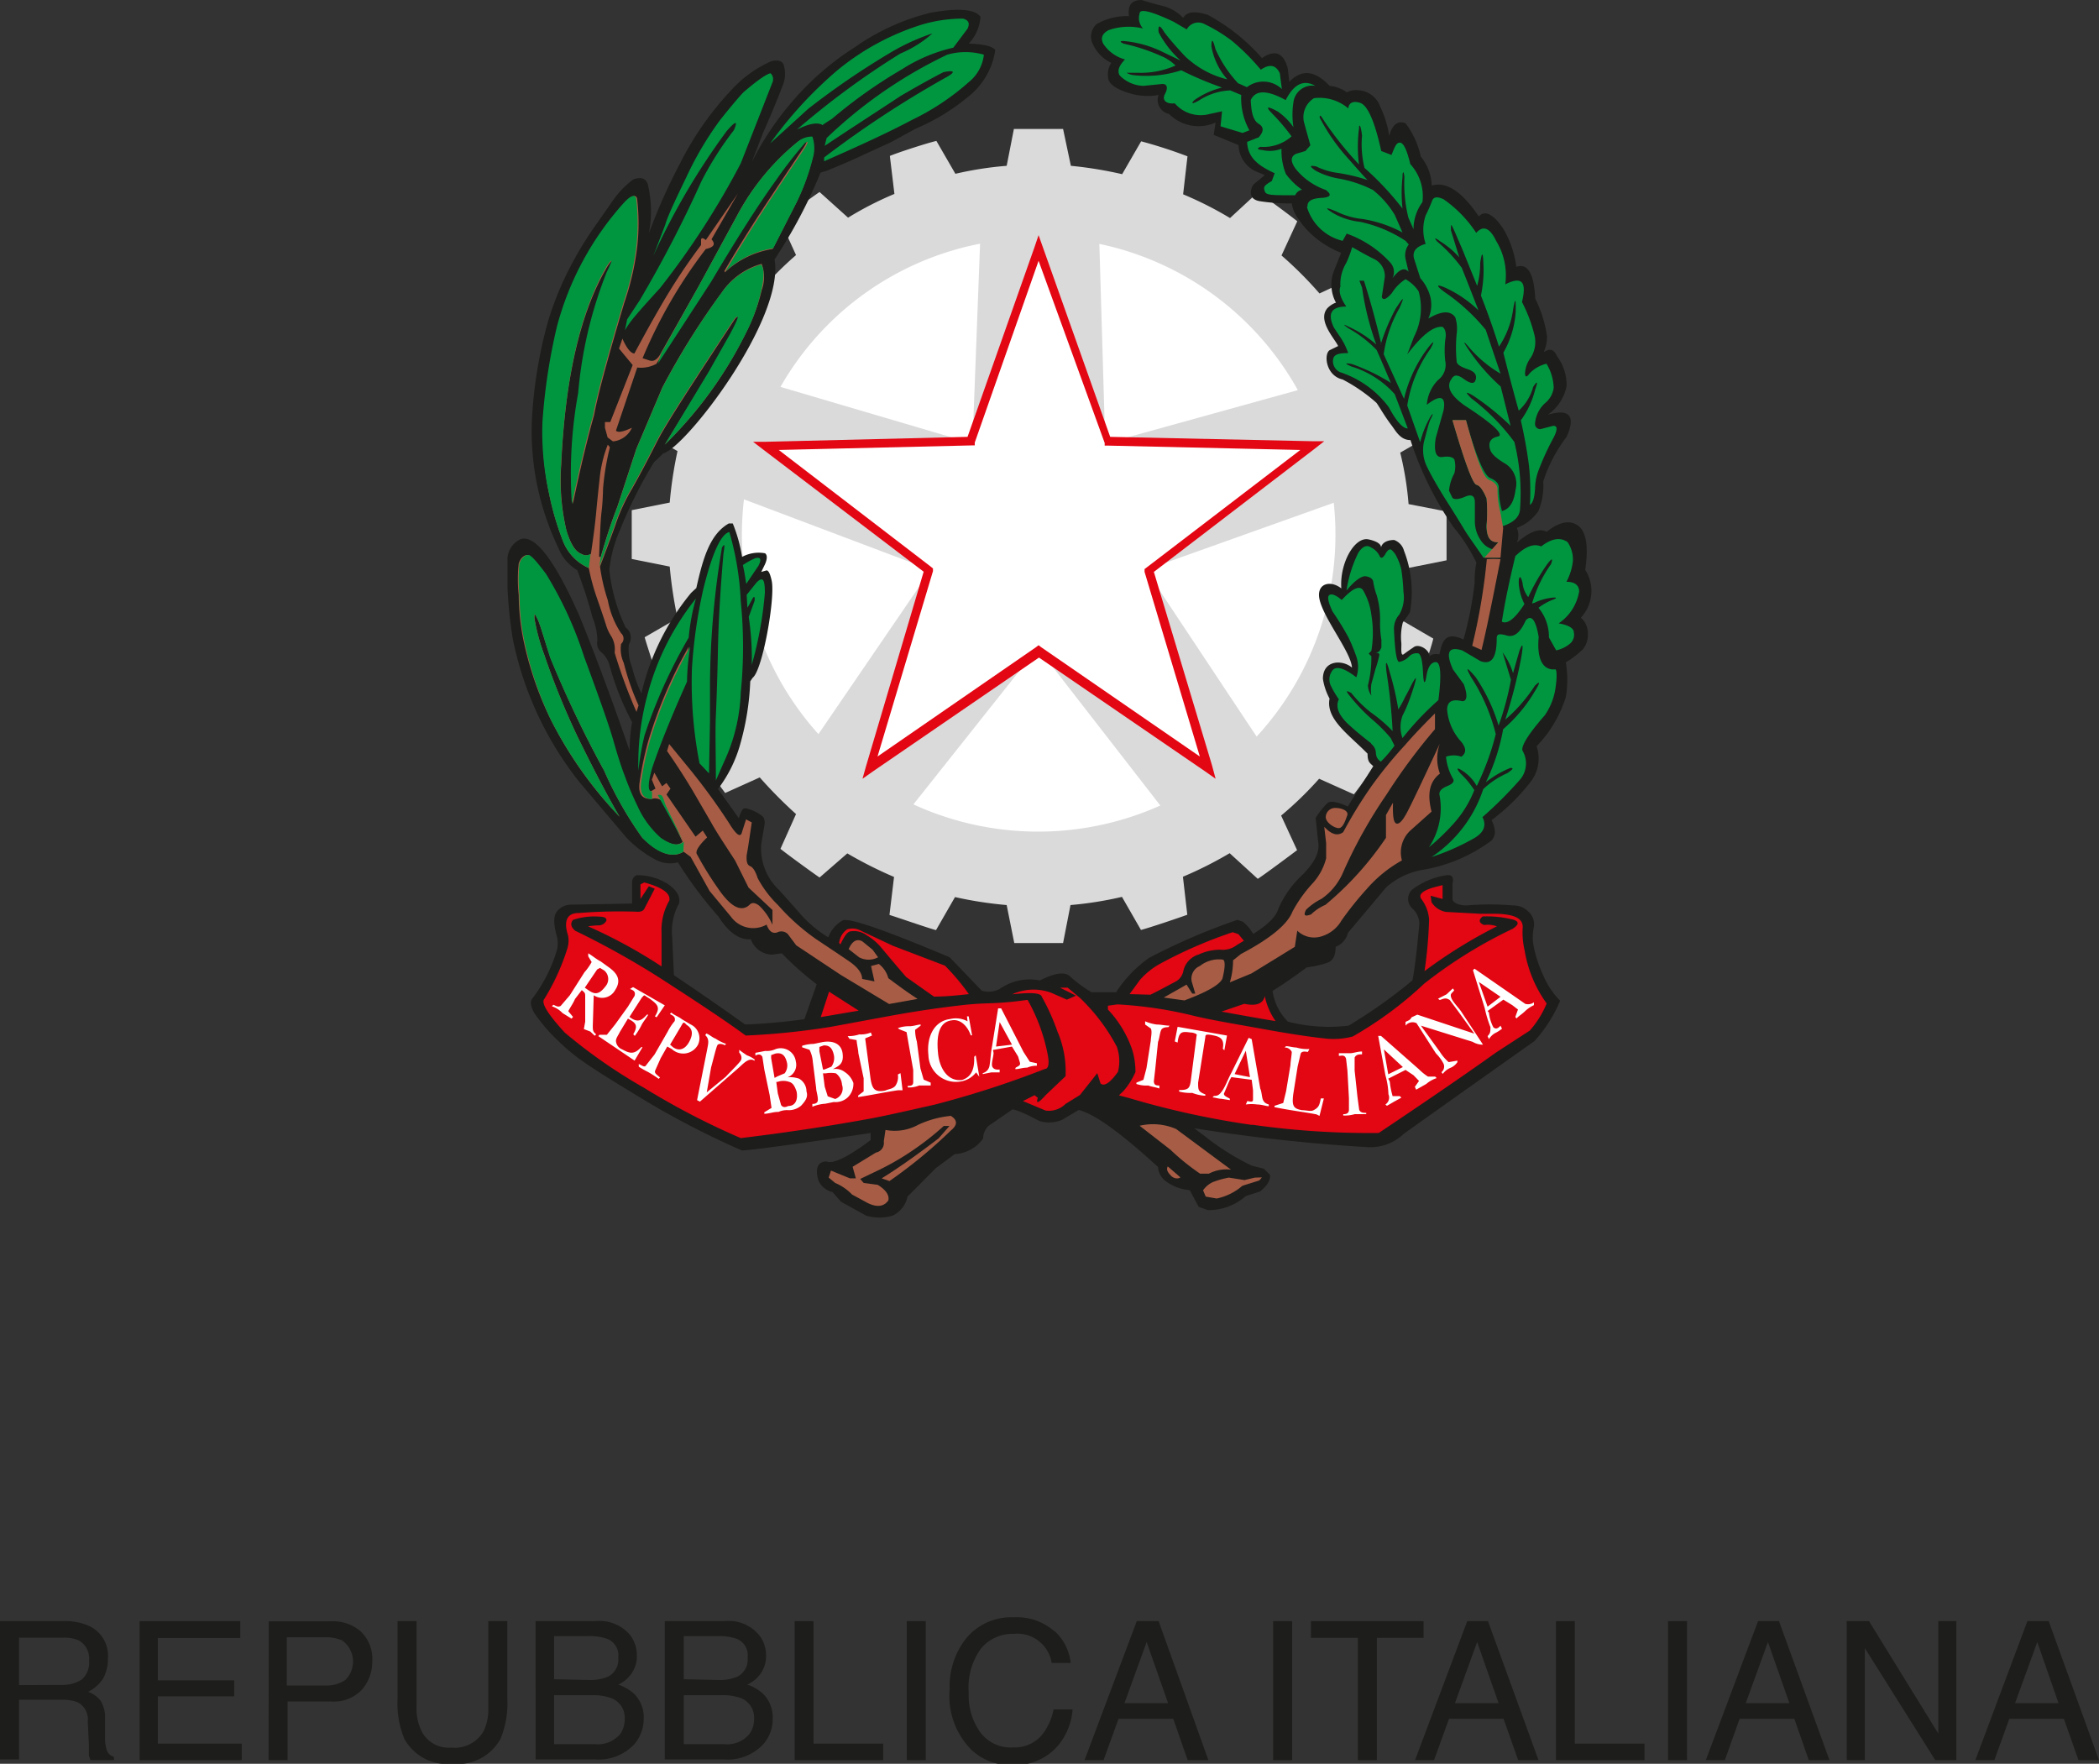 <svg id="Livello_1" data-name="Livello 1" xmlns="http://www.w3.org/2000/svg" xmlns:xlink="http://www.w3.org/1999/xlink" viewBox="0 0 110.51 92.86"><rect x="0" y="0" width="110.51" height="92.86" fill="#333333" stroke="none"/><defs><clipPath id="clip-path"><rect width="110.51" height="92.86" style="fill:none"/></clipPath></defs><g style="clip-path:url(#clip-path)"><path d="M53.4,6.79c.42,0,2.15,0,2.57,0l.41,1.94a21.12,21.12,0,0,1,2.7.44l1-1.73a24.81,24.81,0,0,1,2.44.79l-.23,2a19,19,0,0,1,2.47,1.25l1.46-1.35c.37.22,1.75,1.25,2.08,1.52l-.83,1.8a20.14,20.14,0,0,1,2,2l1.8-.84c.28.33,1.28,1.72,1.51,2.08l-1.35,1.46a19.86,19.86,0,0,1,1.25,2.48l2-.24c.16.39.68,2,.78,2.44l-1.74,1a17,17,0,0,1,.44,2.71l2,.39c0,.42,0,2.14,0,2.57l-2,.4a21.72,21.72,0,0,1-.42,2.72l1.72,1c-.08.39-.62,2-.78,2.42l-2-.21a20.74,20.74,0,0,1-1.25,2.44l1.35,1.48c-.23.34-1.23,1.74-1.5,2.07l-1.83-.82a18.79,18.79,0,0,1-2,1.94l.84,1.82c-.33.25-1.71,1.28-2.07,1.51l-1.48-1.35a20.23,20.23,0,0,1-2.46,1.24l.23,2c-.38.14-2,.69-2.44.8l-1-1.74a19.11,19.11,0,0,1-2.71.43l-.39,2H53.4l-.4-2a20.52,20.52,0,0,1-2.72-.42l-1,1.74c-.42-.11-2-.66-2.45-.8l.24-2a21.76,21.76,0,0,1-2.46-1.24L43.15,46.2c-.34-.23-1.73-1.24-2.06-1.51l.82-1.83A23.71,23.71,0,0,1,40,40.93l-1.82.82c-.25-.33-1.26-1.73-1.49-2.07L38,38.19a21.73,21.73,0,0,1-1.26-2.44l-2,.22c-.16-.39-.68-2-.8-2.42l1.73-1a23.21,23.21,0,0,1-.41-2.72l-2-.4c0-.43,0-2.15,0-2.57l2-.4a21.56,21.56,0,0,1,.41-2.71l-1.73-1c.12-.42.64-2.05.8-2.44l2,.21A19.45,19.45,0,0,1,38,18.09l-1.35-1.46c.22-.36,1.24-1.75,1.49-2.06l1.84.8a18.62,18.62,0,0,1,1.93-1.94l-.82-1.8c.33-.27,1.72-1.3,2.06-1.52l1.5,1.35a17.57,17.57,0,0,1,2.44-1.25l-.24-2c.42-.18,2-.69,2.45-.79l1,1.73A18.34,18.34,0,0,1,53,8.73l.38-1.94h0" style="fill:#dadada"/></g><polygon points="54.68 13.42 51.2 23.35 40.66 23.59 49.03 29.97 46.03 40.08 54.68 34.1 63.34 40.08 60.33 30 68.71 23.59 58.19 23.35 54.68 13.42" style="fill:#fff"/><g style="clip-path:url(#clip-path)"><path d="M57.88,12.84a15.64,15.64,0,0,1,10.45,7.7L58.19,23.35ZM70.22,26.47a15.69,15.69,0,0,1-4.06,12.31L60.33,30ZM61.09,42.41a15.75,15.75,0,0,1-13-.06l6.55-8.25Zm-18-3.76a15.68,15.68,0,0,1-3.92-12.36L49,30Zm-2-18.28a15.52,15.52,0,0,1,10.51-7.54L51.2,23.35Z" style="fill:#fff"/></g><path d="M50.94,23l3.53-10,.21-.62.22.62L58.45,23l10.63.23.64,0-.51.4-8.46,6.48,3.06,10.18L64,41l-.54-.38-8.76-6-8.75,6-.54.38.18-.64L48.63,30.1l-8.46-6.44-.52-.4.65,0Zm3.74-9.27L51.32,23.3l0,.15h-.16L41,23.69,49,29.83l.12.1,0,.14L46.2,39.83l8.35-5.76.13-.1.13.1,8.36,5.76-2.91-9.72,0-.15.12-.09,8.08-6.18-10.15-.23h-.15l0-.14Z" style="fill:#e30613"/><g style="clip-path:url(#clip-path)"><path d="M33.94,19.81,33.23,22l.27,0a17.49,17.49,0,0,1,1.09-2.38Zm3.78,24.74-.37.49.57.76.55.72a2.09,2.09,0,0,0,.82.72l-.18-.51-.51-.93ZM30.51,28.24l.14.27c.16-1,.35-2.43.57-4.24-.6,2.44-.85,3.77-.71,4m5.24,13.59,1.06,1.6.09-.21-1-1.6ZM32.31,24.47l-.23,1-.17,1.36.48-1.6.67-1.83-.54.1Zm.28-5.5a15.79,15.79,0,0,0-.65,2.78l.93-2.45Zm2.95,19.6.74,1a10.24,10.24,0,0,1-.19-2.31ZM71,42.47c-.06,0-.85-.42-1.11-.19a4.19,4.19,0,0,0-.62.78l.13,1.26c.1.52-.18,1.09-.83,1.74a5.42,5.42,0,0,0-1.27,1.79c-.11.4-.56.85-1.32,1.32a2.51,2.51,0,0,0-.54-.64l-.29-.1a32.88,32.88,0,0,0-4.65,2,6.6,6.6,0,0,0-1.74,1.81H57.47a6.63,6.63,0,0,1-1.16-.86c-.29-.23-.81-.14-1.56.24a2.73,2.73,0,0,0-2.12.45,1.25,1.25,0,0,1-.94.09L50,50.4c-3.44-1.45-5.33-2.1-5.64-1.94a1.69,1.69,0,0,0-.75.89,6.2,6.2,0,0,1-1.53-1.3l-1.05-1.18a3,3,0,0,1-.95-2.45l.17-1a.62.62,0,0,0-.06-.4,2,2,0,0,0-.92-.46c-.06,0-.2-.08-.37.52l-1.1-1.54A7,7,0,0,0,39,39.08a14,14,0,0,0,.5-3.21l.13-.19c.52-.4,1.19-4.19,1-5.1-.08-.36-.16-.54-.27-.55l-.28.08.2-.41c.12-.28.12-.48,0-.57a1.84,1.84,0,0,0-1.21.19,8.06,8.06,0,0,0-.49-1.76l-.21,0c-1,.57-1.36,1.84-1.71,3.4l-.27.25a12.88,12.88,0,0,0-2.62,5.3,6.93,6.93,0,0,1-.49-1.37,2.48,2.48,0,0,1-.17-1.22.65.65,0,0,0-.17-.88A9.36,9.36,0,0,1,32.08,30a7,7,0,0,1,.58-2.14,23.52,23.52,0,0,1,1.77-3.52l.49-.47c1.17-.29,6.4-7.07,5.86-10.21A26.32,26.32,0,0,0,43.2,9.09L43.5,9l.34-.14c1.14-.46,2.09-.94,3-1.34l1.38-.75a10.94,10.94,0,0,0,2.72-1.65,3.83,3.83,0,0,0,1.46-2.49c-.16-.2-.63-.31-1.4-.33A2.25,2.25,0,0,0,51.62.88C51.32.48,50.44.41,49,.67a11.81,11.81,0,0,0-4,1.82,14.7,14.7,0,0,0-3.18,2.73,15.43,15.43,0,0,0-2.25,3.34L40.17,7c.33-.74.7-1.61,1.08-2.61a1.59,1.59,0,0,0,0-1c-.09-.2-.33-.25-.66-.16a6.21,6.21,0,0,0-2,1.42,16.34,16.34,0,0,0-2.78,3.94,30.65,30.65,0,0,0-1.65,3.7,6.07,6.07,0,0,0-.06-2.61q-.16-.44-.75-.24a4.73,4.73,0,0,0-1.09,1.13L31.26,12a18.7,18.7,0,0,0-1.21,2A16.51,16.51,0,0,0,28.83,17a24.06,24.06,0,0,0-.8,4.68,14.1,14.1,0,0,0,.28,4,14.31,14.31,0,0,0,1.08,3.15,2.41,2.41,0,0,0,1,1.19,24,24,0,0,1,.81,2.5,3.29,3.29,0,0,1,.25,1.22.6.6,0,0,0,.21.6,1.4,1.4,0,0,1,.43.68,14.39,14.39,0,0,0,1.19,3,8.56,8.56,0,0,0-.13,1.51c-1.09-3.16-2-5.53-2.66-7.14-1.3-2.93-2.34-4.27-3.09-4a1.19,1.19,0,0,0-.68,1c0,.2,0,.73,0,1.56A23.53,23.53,0,0,0,27,33.65a17.83,17.83,0,0,0,3.51,7.53L33,44.12a6.07,6.07,0,0,0,1.44,1.1,1.63,1.63,0,0,0,1.25.18,21.86,21.86,0,0,0,2.14,2.86c.53.83,1.1,1.24,1.7,1.19a1.21,1.21,0,0,0,1.12.81l.51-.07A16.25,16.25,0,0,0,43,51.82l-.65,1.84a31.31,31.31,0,0,1-3.12.28c-.89-.64-2.12-1.5-3.75-2.6l-.09-2a3,3,0,0,1,.36-1.77c.08-.38-.13-.73-.64-1.06a3,3,0,0,0-1.6-.43.39.39,0,0,0-.23.37v1.12l-3.22.06a.93.93,0,0,0-.73.35c-.2.22-.2.68,0,1.36a1.52,1.52,0,0,1,0,.65A7.94,7.94,0,0,1,28,52.61c-.09.15-.05.39.12.71a8.84,8.84,0,0,0,1.28,1.49,10,10,0,0,0,1.33,1.1c.6.42,1.67,1.09,3.18,2a44.6,44.6,0,0,0,5.15,2.66c.33,0,2.59-.29,6.78-.92l0,.37c-1.2.91-2,1.28-2.32,1.13-.47,0-.62.38-.43,1a1.08,1.08,0,0,0,.74.61l.45.51L45.6,64A2.45,2.45,0,0,0,47,64,1.43,1.43,0,0,0,47.78,63l.14-.14,1.35-1.36,1-.74a1.94,1.94,0,0,0,1.49-.82.9.9,0,0,1,.31-.68l1.19-.82c0-.1.54.08,1.46.58a1.77,1.77,0,0,0,1.19-.06l.88-.52c.81.19,2.19,1.18,4.18,3a1,1,0,0,0,.37.72,2.46,2.46,0,0,0,1.3.5l.47.88.48.17a2.94,2.94,0,0,0,2-.74l.75-.24c.38-.31.56-.59.52-.88l-.32-.32-.64-.16a13.15,13.15,0,0,1-2.48-1.56l-.55-.41a92,92,0,0,0,9.21,1,2.54,2.54,0,0,0,1.82-.7q1.14-.82,6.89-4.89a7.57,7.57,0,0,0,1.35-2.12,4.28,4.28,0,0,1-.9-1.36,6.7,6.7,0,0,1-.49-1.49,2.47,2.47,0,0,1,0-1,.9.9,0,0,0-.31-.87,1.1,1.1,0,0,0-.78-.3,14.43,14.43,0,0,0-2.45,0c-.43,0-.67-.14-.74-.3l0-.82c.07-.35,0-.51-.31-.47a3.91,3.91,0,0,0-1.8.75.67.67,0,0,0,0,1,1.15,1.15,0,0,1,.37.79c-.14,1.5-.26,2.5-.37,3A27.24,27.24,0,0,1,71,54a8.74,8.74,0,0,1-3.19-.21A2.83,2.83,0,0,1,67,52.17c.56-.35,1.16-.76,1.8-1.24a5.28,5.28,0,0,0,1.08-.24c.3-.11.44-.38.44-.84a1.07,1.07,0,0,0,.65-.74l2-2.38A3.85,3.85,0,0,1,75,45.78a8.39,8.39,0,0,0,3.53-1.53c.23-.26.23-.6,0-1.07a10.62,10.62,0,0,0,2.11-2.09,2,2,0,0,0,.26-1.8,6.57,6.57,0,0,0,1.54-2.59,5.67,5.67,0,0,0,0-1.83,4.82,4.82,0,0,0,.91-.7,1.21,1.21,0,0,0,.25-.8,1.09,1.09,0,0,0-.37-.85A2.06,2.06,0,0,0,83.46,30c.18-1.22.06-2-.37-2.32s-1-.21-1.66.32c-.39-.21-.91,0-1.57.57a1,1,0,0,0,0-.78A2.31,2.31,0,0,0,81,26.89a3.49,3.49,0,0,0,.25-1.54A7.67,7.67,0,0,1,82.48,23c.5-1.12.14-1.5-1-1.16a2.39,2.39,0,0,0,1-1.52,2.55,2.55,0,0,0-.5-1.56c-.17-.38-.39-.44-.71-.21a2,2,0,0,0,.18-.82,6.35,6.35,0,0,0-.62-2q-.1-2-1-1.68a5.24,5.24,0,0,0-.68-2c-.54-.81-1-1-1.29-.65-.88-1.31-1.71-1.86-2.48-1.63a2.54,2.54,0,0,0-.58-1.53A4.42,4.42,0,0,0,74,6.49c-.41-.16-.7.07-.86.67a5.43,5.43,0,0,0-.48-1.56,1.29,1.29,0,0,0-1.18-.85,1,1,0,0,0-.57.11A1.87,1.87,0,0,0,70,4.52c-.78-.83-1.48-.88-2.12-.21L67.8,3.6c-.23-.84-.69-1-1.36-.54A10.12,10.12,0,0,0,63.58.78c-.66-.21-1.09-.17-1.29.16A2.23,2.23,0,0,0,61.2.31c-.39-.1-.75-.2-1.09-.31-.52,0-.75.26-.67.85a3.21,3.21,0,0,0-1.69.41.87.87,0,0,0-.24,1,2,2,0,0,0,1,1.05,1.06,1.06,0,0,0-.17.75c0,.34.39.62,1.1.84A3.26,3.26,0,0,0,61,5a.75.75,0,0,0,.55,1A2.19,2.19,0,0,0,64,6.45l-.1.65,1.31.54A1.57,1.57,0,0,0,66.07,9l.52.22L66,9.71c-.1.12-.39.75.31.88a10.55,10.55,0,0,0,1.7.12,1.79,1.79,0,0,0,.22.62,4.59,4.59,0,0,0,.74.93,5,5,0,0,0,1.64,1.05s-.19.48-.35.88a2,2,0,0,0,.08,1.75c-.08,0-.4.18-.51.36-.43.65.49,1.59.62,1.92l-.45.22c-.31.21-.2,1.34.69,1.54a8.7,8.7,0,0,1,1.77,1.22c.1.11.39.65.8,1.19.22.29.46.78,1,.78a17.68,17.68,0,0,0,2.27,4.59,9,9,0,0,1,1.2,1.86,4.89,4.89,0,0,0-.09,1.05,18.45,18.45,0,0,1-.59,3c-1-.47-1.12.16-1.27.78,0,0-.44-.08-.51.13,0-.38-.58-.72-.85-.5,0,0-.33.22-.51.36s-.12-.32-.13-.58a3,3,0,0,1,.07-1.06c0-.05.24-.32.38-.56A6,6,0,0,0,73.92,29a.83.83,0,0,0-.52-.57c-.08,0-.59,0-.69.39,0-.23-.37-.36-.65-.42-.74-.17-1.54,1.26-1.44,2.58-.54-.43-1.25-.29-1.17.45.12,1,1.69,2.89,1.73,3.72-.47-.42-1.53-.43-1.53.59A3.18,3.18,0,0,0,70,36.78c-.21,1.08,1,1.88,2,2.9,0,.47.14.49.3.66-.18.29-1.33,2.09-1.34,2.13" style="fill:#1d1d1b"/><path d="M70.33,42.54c.29,0,.69.14.6.39s-.22.66-.44.67-.69-.29-.69-.58a.49.49,0,0,1,.53-.48" style="fill:#a75d45"/><path d="M65.89,51.25l2.28-1.4L68.3,49a1.28,1.28,0,0,0,1.33.28,1.81,1.81,0,0,0,1-.82,17.67,17.67,0,0,1,1.34-1.67,6.89,6.89,0,0,1,1.84-1.49,1.57,1.57,0,0,1,.44-1.57l1.12-1c-.24-.93-.11-1.58.44-2a2.29,2.29,0,0,1,0-1.59c-.93,2-1.5,3.2-1.74,3.65s-.43.63-.57.56-.18-.43-.16-1.09l-.37.65,0,1.2a16.75,16.75,0,0,1-3.19,3.53,2.46,2.46,0,0,0-.75.5c-.34.13-.42.06-.27-.24a3.28,3.28,0,0,1,.82-.58A3.23,3.23,0,0,0,70.68,46,25.29,25.29,0,0,1,73,41.83a31,31,0,0,1,2.55-3.44l0-.83c-.44.44-1,1-1.57,1.66a22.62,22.62,0,0,0-1.73,2.11,23.73,23.73,0,0,0-1.53,2.48c-.29.22-.62.13-1-.28l.1.85,0,.81a3.12,3.12,0,0,1-.77,1.38,7.11,7.11,0,0,0-1,1.42c-.26.67-1.16,1.42-2.72,2.24l-.41.33a4.05,4.05,0,0,1-.17,1.16Z" style="fill:#a75d45"/><path d="M62.36,52.67c1.21-.45,1.86-.83,2-1.15.16-.64.15-1,0-1a1.62,1.62,0,0,0-1.19.34.72.72,0,0,0-.4.91l.16.54h-.16l-.3-.47-1.2.68Z" style="fill:#a75d45"/><path d="M43.63,62l.34.28a2.68,2.68,0,0,1,.89.61l.81.44c.5.25.87.2,1.1-.13.06-.27-.12-.55-.56-.82l-.74-.1-.18-.21,1-.48a13.85,13.85,0,0,0,1.93-1.14,14.52,14.52,0,0,0,1.47-1.17l.3,0-.57.65c-1.3,1-2.29,1.67-3,2.11l.41.14a25.43,25.43,0,0,0,3.23-2.66c.36-.29.36-.55,0-.77a5.19,5.19,0,0,0-1.74.48,2.57,2.57,0,0,1-1.7.26l-.09.61a.51.51,0,0,1-.41.58l-1.23.75.17.61h-.31l-1-.41Z" style="fill:#a75d45"/><path d="M45.23,50.4a1.06,1.06,0,0,0,1,0L45.94,50l-.54-.44c-.3-.16-.54,0-.72.41Z" style="fill:#a75d45"/><path d="M78,34.22c.29-1.17.66-3.06,1-4.78a5.61,5.61,0,0,0-.72,0A32.31,32.31,0,0,1,77.51,34Z" style="fill:#a75d45"/><path d="M63.48,63l.58.1a3,3,0,0,0,1.35-.67l.89-.28.14-.16L66.07,62l-.55.13L64.7,62a4.54,4.54,0,0,0-.83.23,1.26,1.26,0,0,0-.53.44Z" style="fill:#a75d45"/><path d="M61.62,60.53a12.38,12.38,0,0,0,1.56,1.26h.47a2,2,0,0,1,1.16-.21l-2.89-2.14A3.07,3.07,0,0,0,60,59.27Z" style="fill:#a75d45"/><path d="M61.48,61.41c-.09.17,0,.31.16.48s.38.19.51.1Z" style="fill:#a75d45"/><path d="M34.12,39.05a16.93,16.93,0,0,0-.44,2.1c-.1.64.11.94.64.91a.58.58,0,0,1,.72.39l.9,1.87c-.25.24-.63.17-1.18-.2a4.92,4.92,0,0,1-1.23-1.67,16.81,16.81,0,0,1-.68-1.61c-.2-.52-.39-1.12-.59-1.83s-.71-2.17-1.55-4.44a19.88,19.88,0,0,0-2-4.35c-.48-.64-.79-1-.93-1s-.36.1-.47.45a7.61,7.61,0,0,0,0,1.65,12.34,12.34,0,0,0,.21,2.19A17.69,17.69,0,0,0,29,37.89,21.09,21.09,0,0,0,32.62,43c-.73-1.26-1.45-2.66-2.21-4.21a40.2,40.2,0,0,1-1.76-4.33,10.08,10.08,0,0,1-.51-1.91c0-.28,0-.27.14,0s.34,1,.7,2.09a57.41,57.41,0,0,0,2.83,5.94,19.55,19.55,0,0,0,2,3.52c.88.85,1.6,1.1,2.18.74l.37.27,1,1.8,1.13,1.36a1.44,1.44,0,0,0,1.87.41c.13.36.32.49.56.41a.48.48,0,0,1,.56.09l.44.59,2.35,1.56,2.54,1.53,1.5-.27c-.44-.28-.94-.64-1.54-1.09a1.41,1.41,0,0,0-.5-.75l-.41.11.18.81-.65-.13c0-.29-.21-.6-.66-.91s-1.05-.71-1.77-1.19a11.24,11.24,0,0,1-2-1.79,5.69,5.69,0,0,1-1.07-1.42c-.12-.37-.25-.57-.4-.63s-.2-.24-.18-.57l.07-.39.2-1.34-.3-.16-.21.65c-.07.34-.3.18-.69-.46a33.19,33.19,0,0,0-2.06-2.83l-1.09-1.33-.11.37c.55.79,1,1.5,1.38,2.14l.94,1.62c.25.46.68,1.11,1.26,2l.71,1.43,1.26,1.18,0,.78a3.1,3.1,0,0,0-.69-1c-.2-.16-.38-.19-.5-.07-.44.43-1,.15-1.68-.85a17.55,17.55,0,0,1-1.11-1.8c-.09-.14.08-.44.54-.88L37,43.73l-.38.32-1.53-2.22.21-.31-.21-.3-.23.18-.41-.72-.13.37.19.47-.26.15c-.23,0-.23-.39,0-1.22q.59-1.74,1.84-4.56a12.65,12.65,0,0,1,.17-1.84,24.06,24.06,0,0,0-2.14,5" style="fill:#a75d45"/><path d="M31.54,29.3c.05-1.17.08-1.95.13-2.35s.07-.81.08-1.22a13.37,13.37,0,0,1,.36-2.18L32,23.41a6.61,6.61,0,0,0-.43,1.8c-.08.7-.14,1.32-.19,1.85s-.14,1.24-.27,2.1a.46.46,0,0,1-.5,0c-.31-.11-.57-.52-.79-1.24a11.67,11.67,0,0,1-.27-3.48Q29.86,17.57,32,14c.31-.45.32-.35,0,.31a22.35,22.35,0,0,0-1.51,6.38,23.54,23.54,0,0,0-.33,5.85c.4-1.92.78-3.48,1.12-4.69.18-1,.72-3,1.6-5.94a14.27,14.27,0,0,0,.66-2.84,11,11,0,0,0,0-2.63c-.08-.23-.32-.13-.7.3a15.6,15.6,0,0,0-3.46,6.46,29.78,29.78,0,0,0-.77,5A14.8,14.8,0,0,0,28.91,26a15.28,15.28,0,0,0,.75,2.54A2.57,2.57,0,0,0,31,29.91a11.35,11.35,0,0,0,.44,1.61c.21.6.36,1.05.46,1.36a2.21,2.21,0,0,0,.29.63,1.35,1.35,0,0,1,.17.85,26.84,26.84,0,0,0,1.15,3.12l.11-.34a13.2,13.2,0,0,1-.78-2.24,1.74,1.74,0,0,1-.14-1,.37.37,0,0,0,0-.56A4.67,4.67,0,0,1,32,31.6a9.69,9.69,0,0,1-.41-1.77c.41-1.09.71-1.88.85-2.3a9.71,9.71,0,0,1,.84-1.8c.43-.76.87-1.6,1.32-2.49s1.83-3,4.12-6.48c.28-.24.19,0-.23.8l-1.13,2L35,23.41a21.49,21.49,0,0,0,4.29-5.92,9.88,9.88,0,0,0,.81-2.2,2,2,0,0,0,0-1.4A3.75,3.75,0,0,0,38,15.4a39.21,39.21,0,0,0-3.13,5l-1.37,3.23-1,3.05c-.33.84-.61,1.72-.88,2.66" style="fill:#a75d45"/><path d="M38.16,14.34a4.74,4.74,0,0,1,2.52-1.23l1.25-2.45a12,12,0,0,0,.88-2.48,1.88,1.88,0,0,0-.07-.95,1.23,1.23,0,0,0-.74.24,12.67,12.67,0,0,0-3.19,3.87l-2,3.68-2.07,3.67c-.18.28-.36.36-.57.28l-.34-.11a25.51,25.51,0,0,1,3.33-5.75c.42-.09.53-.25.3-.51l1.39-2.41-1.69,2.45c-.16-.14-.25-.12-.25,0l0,.26a31.61,31.61,0,0,0-2.12,3.21c-.61,1.05-1.06,1.89-1.39,2.5-.19,0-.42-.3-.63-.78l-.18.52.72.87-1.18,3-.28,0,0,.3.14.51.28.21a1.22,1.22,0,0,0,1-.72q-.7.33-.84.15l1.12-3.32a1.71,1.71,0,0,0,1-.19l2.85-4.38c1.41-2.38,2.54-4.13,3.37-5.28a23.11,23.11,0,0,1,1.55-2c.2-.15.2-.07,0,.26-1.22,1.82-2.13,3.18-2.7,4.08s-1.07,1.72-1.48,2.42" style="fill:#a75d45"/><path d="M76.13,39.83A2.85,2.85,0,0,0,76.5,41c.08.13,0,.26-.29.38s-.43.25-.43.43a3.72,3.72,0,0,1-.55,2.8,11.86,11.86,0,0,0,1.32-1.27,5.78,5.78,0,0,0,1.07-1.74,4.6,4.6,0,0,0-.72-.87q-.33-.39,0-.21a2.33,2.33,0,0,1,.85.86,13.61,13.61,0,0,0,1-2.73,9.85,9.85,0,0,0-1.3-3c-.31-.56-.23-.55.24,0A9.27,9.27,0,0,1,78.9,38.2a15.22,15.22,0,0,0,.65-2.41l-.44-1.44a3.56,3.56,0,0,1,.55,1.09L80,34.25c.18-.45.21-.32.09.38a27.05,27.05,0,0,1-.84,3.26,8.31,8.31,0,0,0,1.56-1.79c.29-.28.29-.18,0,.29a7.93,7.93,0,0,1-1.67,2,10.74,10.74,0,0,1-.91,2.79,5.29,5.29,0,0,1,1.29-.75c.19,0,.14.07-.17.28a4.34,4.34,0,0,0-1.26.84,6.86,6.86,0,0,1-2.72,3.57,11.94,11.94,0,0,0,2.17-.95c.57-.3.74-.69.51-1.15a21.39,21.39,0,0,0,2-2,1.32,1.32,0,0,0,.13-1.46c-.15-.2.23-.85,1.15-1.9a3.36,3.36,0,0,0,.57-1.47c.08-.56.06-.88,0-.95-.65.07-1-.5-.89-1.7-.15-.9-.38-1.2-.68-.88-.29.65-.61.91-1,.8s-.53-.09-.53.15c0,1-.26,1.41-.85,1.2L77,34.25c-.74-.24-.91.09-.5,1l.57.78c.2.57.18.87-.07.89-.53-.13-.81,0-.81.45a2.84,2.84,0,0,0,.67,1.6c.34.37.37.66.08.87a1.21,1.21,0,0,0-.81,0M36,44.31c-.27.25-.65.18-1.2-.19a4.92,4.92,0,0,1-1.23-1.67,16.81,16.81,0,0,1-.68-1.61c-.2-.52-.39-1.12-.59-1.83s-.71-2.17-1.55-4.44a19.88,19.88,0,0,0-2-4.35c-.48-.64-.79-1-.93-1s-.35.11-.47.45a7.56,7.56,0,0,0,0,1.65,12.34,12.34,0,0,0,.21,2.19A18.21,18.21,0,0,0,29,37.89,21.64,21.64,0,0,0,32.62,43c-.73-1.26-1.45-2.66-2.21-4.21a40.2,40.2,0,0,1-1.76-4.33,11.13,11.13,0,0,1-.52-1.91c0-.27,0-.27.15,0s.34,1,.69,2.09a60.24,60.24,0,0,0,2.84,5.94,19.55,19.55,0,0,0,2,3.52c.81.86,1.62,1.09,2.17.74Zm-1.67-2.64c-.23,0-.23-.39,0-1.22.39-1.16,1-2.69,1.84-4.56a12.53,12.53,0,0,1,.17-1.84,24.06,24.06,0,0,0-2.14,5,17.31,17.31,0,0,0-.44,2.1c-.09.61.11.91.57.92l0-.38Zm.3.19c.31-.09.28.24.44.59l.91,1.87Zm0-22.7,2.82-4.34c1.41-2.38,2.54-4.13,3.37-5.28a23.11,23.11,0,0,1,1.55-2c.2-.15.2-.07,0,.26-1.22,1.82-2.13,3.18-2.7,4.09s-1.07,1.71-1.48,2.41a4.74,4.74,0,0,1,2.52-1.23l1.25-2.45a12,12,0,0,0,.88-2.48,1.88,1.88,0,0,0-.07-.95,1.19,1.19,0,0,0-.73.24,12.57,12.57,0,0,0-3.2,3.87l-2,3.67L34.8,18.63Zm-3.53,10a.46.46,0,0,1-.5,0c-.31-.11-.57-.52-.78-1.24a11.26,11.26,0,0,1-.28-3.48q.33-6.9,2.41-10.44c.32-.46.33-.35,0,.31a22.35,22.35,0,0,0-1.51,6.38,23.54,23.54,0,0,0-.33,5.85c.4-1.92.78-3.48,1.12-4.69.18-1,.72-3,1.6-5.94a14.27,14.27,0,0,0,.66-2.84,11,11,0,0,0,0-2.63c-.08-.23-.32-.13-.7.3a15.74,15.74,0,0,0-3.47,6.46,30.81,30.81,0,0,0-.76,5A14.8,14.8,0,0,0,28.91,26a15.28,15.28,0,0,0,.75,2.54A2.55,2.55,0,0,0,31,29.9l.09-.74Zm.45.67c.42-1.09.71-1.88.85-2.3a9.71,9.71,0,0,1,.84-1.8c.43-.76.87-1.6,1.32-2.49s1.83-3,4.12-6.48c.28-.24.19,0-.23.8l-1.13,2L35,23.41a21.8,21.8,0,0,0,4.27-5.87l0,0a9.14,9.14,0,0,0,.8-2.21c.17-.7.17-1.18,0-1.4A3.81,3.81,0,0,0,38,15.4a40.18,40.18,0,0,0-3.12,5l-1.37,3.23-1,3.05c-.33.84-.61,1.72-.88,2.66Zm1.35-12.44a4.88,4.88,0,0,1,.44-.63c.19-.24.64-.75,1.4-1.58A42.17,42.17,0,0,0,39,8.6l1.68-4.29a.43.43,0,0,0-.11-.45c-.13,0-.61.29-1.43,1-.22.23-.63.71-1.22,1.45a17.41,17.41,0,0,0-1.8,3.05c-.62,1.28-1,2.11-1.09,2.46l-.63,1.64A36.72,36.72,0,0,1,38.26,6.9c.48-.55.6-.56.38-.05a17.33,17.33,0,0,0-1.71,2.69,64,64,0,0,1-3.25,6.27l-.66,1ZM43.42,7.68c1.3-.87,2.62-1.72,4-2.63.82-.48,1.57-.9,2.25-1.25.61-.13.65,0,.13.28a54,54,0,0,0-6.41,4.21v.2c1.89-.83,3.45-1.55,4.63-2.18a12.93,12.93,0,0,0,3-2,2.15,2.15,0,0,0,.78-1.43,3.46,3.46,0,0,0-1.93,0,24.14,24.14,0,0,0-6.35,4.39Zm-.09-1.12.48-.31A25.7,25.7,0,0,1,47.5,3.64a8.5,8.5,0,0,1,2.69-1.13l.75-1c.13-.28.06-.45-.24-.53a7.59,7.59,0,0,0-2.18.32A13.16,13.16,0,0,0,44.1,3.69a21.55,21.55,0,0,0-3.55,3.86l2-1.82A41.31,41.31,0,0,1,47,2.7a11.29,11.29,0,0,1,2.09-.94A6,6,0,0,1,47.4,2.82a42.76,42.76,0,0,0-5.44,4c.67-.33,1.12-.4,1.37-.22m-6,34.12L37.38,38l0-1.92a44.54,44.54,0,0,1,.63-7.25c.15-.25.16-.14.08.31-.16,1.85-.26,3.52-.29,5s-.07,2.63-.11,3.52,0,2,0,3.43l.44-1A9.35,9.35,0,0,0,39,36.46a24.09,24.09,0,0,0,0-4.81,15.42,15.42,0,0,0-.6-3.64c-.44.1-.9,1.1-1.37,3a26.12,26.12,0,0,0-.6,4.18,22.09,22.09,0,0,0,.4,5Zm34.88-1.54a.63.63,0,0,1,.23.47.54.54,0,0,0,.26.45,7.37,7.37,0,0,0,.72-.84l-.2-.4a7.91,7.91,0,0,0-1-1A9.61,9.61,0,0,1,71,36.56c-.15-.19-.11-.22.15-.07a6.25,6.25,0,0,0,1,1,8,8,0,0,1,1.17,1A29.63,29.63,0,0,0,73,35.4c-.08-.66,0-.66.17,0a15.32,15.32,0,0,1,.45,1.95,5.06,5.06,0,0,0,.35-.64q.17-.3.36-.69c.25-.46.28-.42.11.13-.07.22-.15.47-.26.76a6.86,6.86,0,0,1-.34.77,1.73,1.73,0,0,0,0,1.18,15.19,15.19,0,0,1,1.89-2c.17-1.31.12-2-.13-2s-.42.24-.5.73-.15.43-.18-.19-.11-.93-.24-1a.55.55,0,0,0-.52.19,1,1,0,0,1-.49.26c-.14,0-.23-.56-.28-1.75a1.12,1.12,0,0,1,.28-.74,1.83,1.83,0,0,0,.22-1.2A10.55,10.55,0,0,0,73.78,30a2.66,2.66,0,0,0-.23-.65,1.14,1.14,0,0,0-.29-.4c-.09-.07-.2,0-.33.23s-.25.23-.3.08a1,1,0,0,0-.45-.44c-.23-.15-.44-.05-.66.27a6.79,6.79,0,0,0-.63,2c.45-.54.8-.77,1-.75s.39.12.41.29a3.59,3.59,0,0,0,.18.7,4.62,4.62,0,0,1,.18,1.37,5.32,5.32,0,0,0,.07,1l0,.39c-.06.12-.08.23-.3.28.19,0,.19.07.19.12a5.5,5.5,0,0,1-.2.72c-.11.42-.19.68-.22.81a2,2,0,0,0,0,.6,1,1,0,0,1-.18-.54,5.68,5.68,0,0,0,.18-1.53l-.14-.14.14-.14a5.76,5.76,0,0,0,0-1.9,3.39,3.39,0,0,0-.44-1.3c-.18-.26-.55-.1-1.12.52-.29-.25-.51-.34-.64-.27s-.09.36.16.88A14.41,14.41,0,0,1,71,33.57a9.45,9.45,0,0,1,.41,1,1.69,1.69,0,0,1,0,1.09c-.65-.5-1.07-.61-1.26-.36a.77.77,0,0,0-.08.81,5.32,5.32,0,0,0,.42.71c-.2.4,0,.86.55,1.36s1,.83,1.13.94M33.61,40.58a14.13,14.13,0,0,1,.33-1.88,26.9,26.9,0,0,1,2.32-5.13,11,11,0,0,1,.38-2.06,13.64,13.64,0,0,0-2.58,5.18,13.84,13.84,0,0,0-.45,3.89m31-36.41a3.54,3.54,0,0,1-.83-1.73c0-.43.08-.38.21.14a6.57,6.57,0,0,0,1.19,1.8l.47.21a1.41,1.41,0,0,1,1.84.1l-.11-.83c-.2-.44-.53-.51-1-.19a12,12,0,0,0-1.52-1.52,8.38,8.38,0,0,0-1.46-.89.69.69,0,0,0-.92.29l-.68-.4C60.62.59,60,.44,60,.71a.81.81,0,0,0,.18.79,3.19,3.19,0,0,0-1.82.09c-.33.18-.43.42-.27.72a2,2,0,0,0,1.14.82c-.32.33-.42.61-.28.84a1.81,1.81,0,0,0,1.25.55l1-.1c.25,0,.31.2.13.54s.12.53.52.48A1.8,1.8,0,0,0,63.69,6l.65-.14-.08.79L65.42,7l.36-.14A3.45,3.45,0,0,1,65.35,5l-.58-.24a3.23,3.23,0,0,0-1.63.52c-.37.21-.45.19-.27,0a4.23,4.23,0,0,1,1.47-.67,18.07,18.07,0,0,1-2.15-.91,5.9,5.9,0,0,1-2.48.26.91.91,0,0,1-.4-.13c-.06,0,.13,0,.58,0a4.48,4.48,0,0,0,2-.38,2.38,2.38,0,0,0-.8-.52,10,10,0,0,0-1.93-.63c-.22-.1-.2-.14,0-.14a5.76,5.76,0,0,1,2,.55l1,.48A5.35,5.35,0,0,1,61,1.7q-.06-.61.3,0c.26.34.62.76,1.08,1.25a4.89,4.89,0,0,0,2.2,1.22m2.53,4.95c-.73-.34-1.42-.74-1.45-1.65l.61-.24c.27-.31.28-.54,0-.71s-.39-.56-.42-1.25c.25-.54.86-.54,1.84,0,.43-.84.94-1.1,1.56-.75a1,1,0,0,0-1.15.85,4.2,4.2,0,0,0,0,1.33,3.27,3.27,0,0,0-.83-.83C66.7,5.56,66.6,5.6,67,6a10.87,10.87,0,0,1,1,1.18,2.22,2.22,0,0,1-1.64.55c-.2.08-.17.15.11.17a1.68,1.68,0,0,0,1-.07,3.28,3.28,0,0,0,.23,1.33,3.73,3.73,0,0,0,.85.83.49.49,0,0,0-.36.29c-1.26,0-1.53,0-1.6-.21s-.08-.28.37-.54Zm1.7,1.78a2.59,2.59,0,0,0,1.88,1.78l.21-.38a5.63,5.63,0,0,1,2.31,1.54.73.73,0,0,1,.1.81c.36-.48.64-.59.85-.34L74,13.63a.94.94,0,0,1,.17-.76L74,12.68a7,7,0,0,0-2.39-1,3.65,3.65,0,0,1-1.44-.47c-.45-.29-.39-.32.2-.07a4,4,0,0,0,1.36.39,6.57,6.57,0,0,1,2.11.71l-.41-.93A4.94,4.94,0,0,0,72.28,10a6.45,6.45,0,0,0-1.75-.59A4.08,4.08,0,0,1,69.29,9c-.36-.24-.36-.31,0-.24a3.69,3.69,0,0,0,1.18.35A9,9,0,0,1,72,9.48c-.3-.31-.68-.75-1.16-1.29a10.17,10.17,0,0,1-1.36-2c0-.18.06-.11.25.2a18.12,18.12,0,0,0,1.82,2.27,7.35,7.35,0,0,1,0-1.89c0-.3.1-.17.16.37a5.14,5.14,0,0,0,.13,1.7,15.64,15.64,0,0,1,2,2.14,7.85,7.85,0,0,1,0-1.66c0-.33.07-.33.1,0a7.52,7.52,0,0,0,.21,2.14l.27.61a2.42,2.42,0,0,1,.47-1.43,2.5,2.5,0,0,0-.64-2c-.18-.76-.36-1.13-.55-1.13s-.26.21-.44.65l-.54-.21c-.34-1.56-.72-2.4-1.1-2.53s-.62,0-.63.29a2.33,2.33,0,0,0-1.81-.54,1.17,1.17,0,0,0-.52,1.29l.33,1.19-.26.3-.5.15q-.44.22,0,.81A3.53,3.53,0,0,0,69.8,10q.51.38-.24.42t-.72.45M80.78,31.74a2.76,2.76,0,0,1,.85-.26c.33-.05.38,0,.14.09A3,3,0,0,0,81,32a2.39,2.39,0,0,1,.55,1.56l.38.68a1.65,1.65,0,0,0,.77-.39.62.62,0,0,0,.16-.56c0-.22-.31-.39-.8-.47a2.52,2.52,0,0,0,1.08-1.68c0-.33-.24-.51-.67-.51a2.94,2.94,0,0,0,.34-1.09,1.62,1.62,0,0,0-.28-1c-.38-.27-.85-.19-1.39.23-.39-.17-.83,0-1.36.51-.29,1.21-.54,2.35-.71,3.45.29.15.69-.15,1.19-.93a2.78,2.78,0,0,1-.3-1.11c0-.41.11-.4.2,0a1.43,1.43,0,0,0,.3.75,11.17,11.17,0,0,1,1-1.74c.24-.32.32-.33.2,0a6.88,6.88,0,0,0-1,2.07Zm-41.49-1,.64-.95c.18-.34.12-.48-.17-.4a3.94,3.94,0,0,0-.65.36c.07.29.12.61.18,1M39.35,32l.21-.37c.13-.27.19-.27.17,0l-.31.85A14.86,14.86,0,0,1,39.58,35a19.74,19.74,0,0,0,.69-3.79c0-.7-.1-.88-.44-.54l-.52.65ZM72.68,18.18a10.49,10.49,0,0,1,.79-1.91c.44-.68.5-.7.21-.05a6.81,6.81,0,0,0-.83,2.43L73.92,21a7.14,7.14,0,0,1,1.31-2.75c.28-.34.3-.3.09.1a7,7,0,0,0-1.23,3l.68,1.93a5.24,5.24,0,0,1,.57-1.39c.11-.15.13-.11,0,.14s-.2.61-.33,1.08a2,2,0,0,0,.09,1.4q.32.68,1,1.77c.46.72.79,1.26,1,1.61s.58.84,1,1.47l.85,0,.14-1.65c.61-.2.93-.5.94-.94a11.27,11.27,0,0,0-.3-3.5,11.34,11.34,0,0,0-2.28-2.31c-.31-.32-.3-.36.08-.15a13.83,13.83,0,0,1,2,1.61l-.52-2.07a10.23,10.23,0,0,1-1.73-2c-.25-.37-.24-.41,0-.14A6.41,6.41,0,0,0,79,19.67l-.78-2.31a10.34,10.34,0,0,0-2.19-2c-.42-.32-.42-.41,0-.24a6.27,6.27,0,0,1,1.81,1.22c-.3-.77-.59-1.52-.88-2.24a8.1,8.1,0,0,0-1.3-1.39c-.17-.2-.12-.22.17,0a4.63,4.63,0,0,1,1,.84l-.44-1.42c0-.37,0-.37.17,0L77,13.15l.77,1.9a4.33,4.33,0,0,0,.16-1.21c.09-.6.15-.59.17.05a6.58,6.58,0,0,1-.13,1.67c.33.84.65,1.73.95,2.69a4.67,4.67,0,0,0,.75-2c.11-.6.14-.55.13.17a5,5,0,0,1-.65,2.15c.3,1.19.57,2.2.81,3.05a2.61,2.61,0,0,0,.76-1.25c.23-.35.26-.29.1.16a4.62,4.62,0,0,1-.75,1.6c.2.89.34,1.68.43,2.4a12.9,12.9,0,0,1,.05,2.05c.15-.09.25-.39.27-.91a2.88,2.88,0,0,1,.22-1,13.65,13.65,0,0,1,.69-1.51c.3-.53.29-.79,0-.73l-.61.16a.27.27,0,0,1-.3-.31,1.62,1.62,0,0,1,.53-1.06,1.24,1.24,0,0,0,.45-.81,2.58,2.58,0,0,0-.38-1.26,1.81,1.81,0,0,0-.89.51c-.15.21-.23.21-.24,0a1.52,1.52,0,0,1,.31-.84,1.55,1.55,0,0,0,.19-1.17,7.83,7.83,0,0,0-.66-1.75c.26-1.07,0-1.37-.88-.93a3.47,3.47,0,0,0-.47-2.27c-.34-.71-.69-.85-1.06-.44A6.43,6.43,0,0,0,76,10.49c-.32-.15-.53-.13-.6.08a8.1,8.1,0,0,1-.34.77,2.31,2.31,0,0,0,0,1.5c-.5.14-.7.39-.62.75l.34,1.06a2.38,2.38,0,0,1,.53,1,1.76,1.76,0,0,1-.11,1.12c.7-.41,1.17-.43,1.42-.06a2,2,0,0,1,.07.88,7.78,7.78,0,0,0,0,1.43c0,.15.19.29.59.42s.52.36.37.65c-.1.13-.3.07-.6-.15s-.5-.22-.62,0c-.31.4-.07.87.67,1.4,1.45.94,2.05,1.5,1.81,1.63-.43.08-.58.32-.45.71.07.23.34.47.82.75a1.25,1.25,0,0,1,.51,1.36c-.08.63-.3,1-.71,1.12a4.47,4.47,0,0,1-.17-1.24c0-.2-.13-.37-.45-.5S77.7,24,77.18,22.12l-.71,0c.65,2.22,1.07,3.35,1.26,3.4s.35.28.53.71a6.46,6.46,0,0,1,0,1.43c0,.61.18.9.62.88l-.29.38a1.09,1.09,0,0,1-.62-.46,1.76,1.76,0,0,1-.32-1c0-.31,0-.65,0-1s-.16-.46-.51-.31-.57.16-.67.06l-.18-.37a2.29,2.29,0,0,1,.28-.92,1.42,1.42,0,0,0,0-.73c-.09-.13-.29-.18-.63-.13s-.46-.29-.35-1L76,21.61c.14-.75-.16-.86-.88-.3A2.07,2.07,0,0,1,75.72,20a1,1,0,0,0,.37-1,5.05,5.05,0,0,1,0-1.1c.07-.35,0-.59-.14-.69-.47-.06-1.1.44-1.86,1.45l.36-.94a3.3,3.3,0,0,0,.24-2.38A2,2,0,0,0,74,14.7a2.3,2.3,0,0,0-.72.73c-.29.34-.47.39-.53.21l.16-1.07a1,1,0,0,0-.56-.93c-.35-.17-.74-.39-1.16-.63a5.59,5.59,0,0,1-.31.83,2.18,2.18,0,0,0-.31,1.25c-.1.25,0,.6.31,1.05-.8,0-1,.38-.65,1.11l.28.42a3.56,3.56,0,0,1,.47.92c-.47,0-.74.06-.79.31a.63.63,0,0,0,.38.7,5.22,5.22,0,0,1,2.55,1.84c.4.75.74,1.12,1,1.12l-.69-1.81a5,5,0,0,0-2.27-1.45c-.37-.16-.37-.2,0-.14a10.26,10.26,0,0,1,2.07,1c-.23-.52-.47-1.11-.75-1.73A6.23,6.23,0,0,0,71,17.29c-.3-.21-.3-.25,0-.09a5.8,5.8,0,0,1,1.46.94,14.82,14.82,0,0,1-.75-3l-.14-.36.24,0c.29.91.6,2,.91,3.31" style="fill:#009640"/><path d="M49.17,52.47c.66,0,1.27-.07,1.84-.13a11.84,11.84,0,0,0-1.26-1.5L47,49.79,45.32,49a.9.9,0,0,0-.72-.07,1,1,0,0,0-.42.72l.07.07c.19-.41.35-.64.5-.68a1.13,1.13,0,0,1,.88.2,2.93,2.93,0,0,1,.79.68c.27.32.7.84,1.29,1.52Zm5.88,6a1.25,1.25,0,0,0,1.05-.35l.76-.47.91-1.15.17.54c.18.17.49,0,.92-.61a2.3,2.3,0,0,0-.06-1.32,10,10,0,0,0-1.94-2.57L56.21,52l-.4,0,.84.42-.48.21-.82-.36a2.68,2.68,0,0,0-2.06.08c1-.11,1.51-.08,1.56.13a11.26,11.26,0,0,1,.82,1.82,5.32,5.32,0,0,1,.43,2.36l-1.05,1c-.39.44-.52.47-.41.14l-.17-.14-.61.31Zm10.84.74a43.86,43.86,0,0,0,6.7.44q3.9-2.61,6.18-4.24l1.77-1.15a5,5,0,0,0,.89-1.43,6.58,6.58,0,0,1-1.16-2.79,4.14,4.14,0,0,1-.1-1.24c0-.44-.43-.67-1.4-.69l-.81,0-1.84-.1a1.11,1.11,0,0,1-.75-.51l-.05-.34.63.17v-.73l-.47.12c-.6.18-.81.38-.65.61a2,2,0,0,1,.41,1.09A23.39,23.39,0,0,1,75,51.13a25.66,25.66,0,0,1,3.81-2.36,1.41,1.41,0,0,0-.67-.07c-.28-.11-.31-.26-.08-.45a5.74,5.74,0,0,1,1.58.16c.36.1.34.27,0,.49a24.44,24.44,0,0,0-4.66,2.89,19.78,19.78,0,0,1-3.76,2.78,3.91,3.91,0,0,1-1.5.1c-.66-.07-1.72-.22-3.2-.49s-2.82-.48-3.92-.76a21.6,21.6,0,0,0-3.77-.54l-.5.07v.2a5.82,5.82,0,0,1,1.28,2.12,4,4,0,0,1,.17,1.17,3.88,3.88,0,0,1-.63,1l-.24.23.53.14a44.84,44.84,0,0,0,6.5,1.42m-5.37-6.86c.41-.2.87-.45,1.36-.71a.8.8,0,0,0,.37-.53,1.17,1.17,0,0,1,.82-.88A2.69,2.69,0,0,1,64.26,50a1.19,1.19,0,0,0,.85-.24l.38-.23-.29-.35-.3-.1a23.79,23.79,0,0,0-3.84,1.67,3.91,3.91,0,0,0-1.05.85l-.54.74Zm3.74.89c1.32.24,2.27.41,2.85.5a3.45,3.45,0,0,1-.57-1.32c-.09.41-.45.54-1.08.41Zm-21.1.29,2-.34-1.56-1Zm9-.73a16.22,16.22,0,0,0-1.81.13c-1.29.15-2.53.35-3.73.57l-2.92.54a38.68,38.68,0,0,1-4.49.46c-1.09-.8-2.62-1.81-4.59-3.08A44.49,44.49,0,0,0,30.28,49c-.23-.2-.26-.39-.11-.57a3.5,3.5,0,0,1,1.37-.17c.31,0,.44.1.37.24a.46.46,0,0,1-.41.22,3.83,3.83,0,0,0-.54.05,27.09,27.09,0,0,1,3.87,2.11l0-1.77a3.11,3.11,0,0,1,.41-1.7c.07-.38-.37-.69-1.32-.95l-.2.1,0,.77.44-.67.31.13-.52,1c-.06.17-.21.23-.44.21a27.2,27.2,0,0,0-3.05.07c-.61,0-.8.42-.55,1.19a1.42,1.42,0,0,1-.06.74,11.66,11.66,0,0,1-1.19,2.59c-.19.21.18.8,1.08,1.78a27.91,27.91,0,0,0,4.18,2.91A39.83,39.83,0,0,0,39,59.92c2.33-.28,4.67-.63,7-1.06,1-.2,2-.43,3.2-.7a50.47,50.47,0,0,0,5.81-1.88c.19,0,.24-.28.16-.71a9.53,9.53,0,0,0-1.07-2.93,17.06,17.06,0,0,1-2,.18" style="fill:#e30613"/><path d="M73.17,56.94a4.32,4.32,0,0,0,.15.77h.38l.08.08L73.4,58l-.38.22-.08-.07a.44.44,0,0,0,.16-.54,4.1,4.1,0,0,0-.16-1l-.38-2.07h.15l2,1.76a2.76,2.76,0,0,0,.47.38h.38l.08.08a1.61,1.61,0,0,0-.55.31l-.53.3-.07-.15.22-.31-.29-.3L74,56.33l-.91.46Zm1.41-3.07A.47.47,0,0,0,74,54L74,53.8c.16-.08.23-.08.32-.24l.3-.14,3,1-.83-1.15-.46-.62c-.22-.14-.31-.07-.53,0l-.09-.07.45-.23.33-.31.07.09c-.07.15-.23.15-.16.38s.39.53.54.76L78.08,55,78,55a1.08,1.08,0,0,1-.47-.15L74.81,54l1,1.38a2.45,2.45,0,0,0,.46.54l.46-.08v.08a.8.8,0,0,1-.39.31,1,1,0,0,0-.38.31l-.07-.09A.38.38,0,0,0,76,56a2.22,2.22,0,0,0-.4-.54Zm3.81-.56a2.26,2.26,0,0,0,.23.77c.16.16.31,0,.38-.08l.08.16a1.94,1.94,0,0,1-.38.24.91.91,0,0,0-.31.31l-.07-.16c.15-.15.15-.24.15-.47a6.32,6.32,0,0,1-.3-1l-.62-2,.08-.08,2.21,1.53.46.32a.52.52,0,0,0,.46-.08v.15a1.77,1.77,0,0,0-.46.31c-.16.16-.3.23-.46.39l-.06-.08.14-.39-.3-.23-.47-.29-.83.6Zm-4.53,2.87-1-.93.23,1.31ZM79,52.48l-1.14-.78L78.32,53ZM60.59,54.77c0-.15.08-.46,0-.62l-.3-.21v-.17a2.28,2.28,0,0,0,.61.17c.23,0,.45.06.68.06l-.07.08c-.09,0-.31,0-.38.16s-.09.45-.16.61l-.15,1.46-.07.61c0,.23.15.23.29.23v.16c-.22-.08-.37-.08-.59-.16a1.61,1.61,0,0,1-.62-.08V57l.37-.15.16-.61Zm3.87.53-.08-.09c.08-.45-.08-.61-.46-.69s-.46-.07-.46.08L63.08,57c0,.39,0,.47.38.62v.07a2.2,2.2,0,0,1-.69-.15,2.38,2.38,0,0,1-.69-.07v-.08c.47,0,.55-.08.61-.46L63,54.52c.07-.07-.16-.16-.32-.16-.45-.06-.61-.06-.68.53l-.15-.06.15-.77,2.6.46Zm.29,1.55c-.08.17-.23.55-.3.7s.22.23.3.3v.07l-.45-.07c-.16,0-.32-.07-.46-.07l.07-.08c.23,0,.31-.08.46-.3s.3-.63.46-.92l.91-1.84.16.07.45,2.6c.08.16.08.47.15.61s.15.18.3.23v.09c-.15,0-.37-.09-.61-.09a2.13,2.13,0,0,0-.6,0l.08-.18c.07,0,.3.1.3-.07V57.4l-.07-.55-1.07-.14Zm3.19-.77c0-.16.07-.55.07-.7a.41.41,0,0,0-.38-.23l.08-.07c.15,0,.38.07.54.07a2,2,0,0,0,.69.08l-.08.15c-.08,0-.31-.07-.38.09l-.16.68-.23,1.45c-.08.62,0,.77.46.85.23,0,.46.08.61,0,.31-.16.31-.32.38-.62h.16l-.23.92-.16-.08c-.76-.14-1.45-.22-2.21-.38v-.07l.46-.15.15-.61Zm3,.28-.07-.61c-.07-.24-.24-.16-.38-.16v-.14h.6c.16,0,.38-.09.62-.09v.15c-.15,0-.31,0-.39.17v.68l.15,1.4.09.67c.07.16.23.16.37.16v.07h-.61a1.79,1.79,0,0,1-.6.07v-.07c.08,0,.3,0,.3-.23v-.61Zm-5.13.35-.22-1.39L65,56.55Zm-25.57-.4-.1-.66c-.07-.16-.23-.16-.37-.07v-.15l.52-.1a1.07,1.07,0,0,0,.53-.09.8.8,0,0,1,1.08.65.7.7,0,0,1-.44.83,1.42,1.42,0,0,1,.61.07.77.77,0,0,1,.39.67c.1.3-.06.51-.28.75a1,1,0,0,1-.67.24,1.08,1.08,0,0,0-.52.09c-.31,0-.46.09-.75.1l0-.08.38-.23-.1-.68Zm2.55-.44a1.58,1.58,0,0,0-.17-.6l-.39-.13v-.08a2.11,2.11,0,0,1,.61-.1l.44-.09c.45-.09,1,0,1.08.58s-.21.67-.51.84a.78.78,0,0,1,.61.14,1.14,1.14,0,0,1,.47.59,1,1,0,0,1-.29.75.94.94,0,0,1-.74.25l-.45.09a2.1,2.1,0,0,0-.68.16v-.15c.07,0,.29,0,.29-.22s-.09-.46-.09-.61Zm2.4-.43c0-.16-.09-.53-.09-.68l-.38-.07-.09-.14a1.78,1.78,0,0,0,.61-.09,1.39,1.39,0,0,0,.61-.1l.06.16-.36.15.09.67.19,1.42c.09.61.24.75.77.66.16-.08.38-.08.53-.24a.82.82,0,0,0,.14-.61l.14-.07.11.9h-.24c-.68.1-1.43.26-2.1.36v-.08l.29-.22,0-.69Zm2.64-.52-.1-.58-.38-.15-.08-.06a1.67,1.67,0,0,1,.61-.1c.21,0,.45-.09.59-.09V54l-.29.22a2.15,2.15,0,0,0,.09.61l.19,1.42.17.59L49,57v.15l-.61,0a1.32,1.32,0,0,1-.6.1v-.08c.15,0,.3,0,.29-.23v-.61Zm3.08-1.41H51l.18,1h-.07c-.18-.51-.56-.87-1-.79-.76.09-.8,1-.72,1.76s.5,1.47,1.26,1.38c.53-.17.66-.63.64-1.22l.08-.08.19,1.13-.17-.23a1.28,1.28,0,0,1-.82.48,1.45,1.45,0,0,1-1.69-1.38c-.11-1,.32-1.81,1.15-1.91a1.28,1.28,0,0,1,.91.12Zm1.4,1.92c0,.22-.14.59-.06.74s.24.15.38.14v.15h-.44l-.45.09V56.5a.49.49,0,0,0,.36-.41c.06-.37.06-.66.13-1l.32-2h.16l1.18,2.3.33.51.37.08v.13a1.25,1.25,0,0,0-.51.1c-.23,0-.46.08-.62.08v-.06c.08-.09.31-.1.23-.31l-.09-.3-.32-.52-1,.18ZM40.78,56.75l.15-.08.38-.16a.68.68,0,0,0,.13-.53c-.08-.37-.24-.59-.62-.51l-.22.08v.16Zm.17.81.17.61c.08.14.22.14.38.06.37,0,.52-.32.44-.76-.08-.23-.17-.45-.39-.51a.91.91,0,0,0-.61,0h-.07Zm2.38-1.25h.07l.37-.15a.77.77,0,0,0,.13-.62c-.08-.36-.23-.51-.53-.5l-.23.08v.23Zm.09.9.16.51.39.14a.58.58,0,0,0,.36-.75.81.81,0,0,0-.32-.6,1.52,1.52,0,0,0-.53,0h-.15ZM53.28,55l-.65-1.19-.19,1.29Zm-22.07-1c0,.24,0,.31.18.46l-.08.07-.23-.22-.34-.13.07-.39V52.5c0-.22,0-.22-.18-.37l-.36.47c-.06.17-.28.49-.35.64l.25.3-.08.09-.47-.29a1.42,1.42,0,0,0-.56-.36l.07-.08c.16.06.24.14.39.06L30,52.4l.77-1.21a2.92,2.92,0,0,0,.38-.54l-.18-.3,0-.16c.25.15.41.3.66.43l.4.29c.4.28.73.65.36,1.21a.78.78,0,0,1-1.13.28Zm1.85-1,.35-.57c.07-.23-.08-.3-.24-.36l.16-.1L35,52.93l-.43.63-.09-.05c.31-.48.13-.63-.26-.92L34,52.45c-.08-.07-.08-.07-.22.09l-.64,1c.48.37.69.12.92-.12h.07c-.14.24-.28.39-.36.56a3.42,3.42,0,0,1-.35.56l-.08-.09c.28-.47.12-.61-.28-.82l-.43.71c-.07.16-.21.32-.2.48a.51.51,0,0,0,.33.43c.4.22.63.28,1-.12h.07l-.42.71-1.91-1.29.06-.07.39,0,.44-.55Zm1.72,2.72-.28.63c-.07.16.09.23.25.38l-.07.07a5.55,5.55,0,0,0-.56-.36,4.76,4.76,0,0,1-.49-.28v-.14c.16.06.31.21.39.06l.44-.56.69-1.2a2.86,2.86,0,0,1,.37-.56c.06-.23-.09-.29-.25-.37l.07-.08c.16.14.4.22.56.35l.47.28A.8.8,0,0,1,36.75,55a.88.88,0,0,1-1.38.23l-.24-.13Zm2.45-.46c.06-.32.13-.55-.1-.76l.06-.09c.16.06.33.22.48.27a2.43,2.43,0,0,0,.56.28l-.07.07c-.08-.05-.32-.12-.39,0s-.26.93-.33,1.16l-.23,1.32,1-.82c.14-.16.73-.73.8-.87s0-.31-.09-.4l0-.15c.17.14.32.23.4.29a1.42,1.42,0,0,1,.41.22v.07c-.32-.21-.62.19-.91.43L36.85,58l-.15-.08ZM30.79,52c.41.29.65.5,1.08-.06a.59.59,0,0,0-.05-.84l-.23-.14-.15.08Zm4.49,3,.16.14c.31.21.62.12.84-.28s.2-.7-.13-.9c-.16-.17-.16-.17-.3.08Z" style="fill:#fff"/><path d="M79,27a4.77,4.77,0,0,1-.16-1.24c0-.2-.13-.37-.45-.5S77.7,24,77.18,22.12l-.71,0c.65,2.23,1.07,3.35,1.26,3.4s.35.29.54.72a9.31,9.31,0,0,1,0,1.43c0,.61.18.9.62.88l-.74.81.85,0,.14-1.56Z" style="fill:#a75d45"/><path d="M3.23,88.71a1.91,1.91,0,0,0,1.07-.28,1.18,1.18,0,0,0,.39-1,1.1,1.1,0,0,0-.55-1.07,2,2,0,0,0-.79-.14H1v2.5ZM0,85.35H3.33a3.1,3.1,0,0,1,1.35.25,1.72,1.72,0,0,1,1,1.73,2,2,0,0,1-.27,1.07,2,2,0,0,1-.77.67,1.57,1.57,0,0,1,.65.46,1.64,1.64,0,0,1,.24.92l0,1a2.24,2.24,0,0,0,.07.62A.57.57,0,0,0,6,92.5v.17H4.76l-.08-.24c0-.11,0-.29,0-.58l-.06-1.22a1,1,0,0,0-.52-1,2.06,2.06,0,0,0-.86-.14H1v3.14H0Z" style="fill:#1d1d1b"/></g><polygon points="7.35 85.35 7.35 92.67 12.73 92.67 12.73 91.8 8.31 91.8 8.31 89.31 12.33 89.31 12.33 88.47 8.31 88.47 8.31 86.24 12.65 86.24 12.65 85.35 7.35 85.35" style="fill:#1d1d1b"/><g style="clip-path:url(#clip-path)"><path d="M18,86.36a2.2,2.2,0,0,0-.9-.16h-2v2.54h2a1.83,1.83,0,0,0,1.07-.28,1.36,1.36,0,0,0-.17-2.1m-3.85-1h3.27A2.24,2.24,0,0,1,19,85.9a2,2,0,0,1,.6,1.55,2.26,2.26,0,0,1-.53,1.49,2,2,0,0,1-1.63.64H15.14v3.09h-1Z" style="fill:#1d1d1b"/><path d="M21.93,85.35v4.53a2.67,2.67,0,0,0,.3,1.33,1.59,1.59,0,0,0,1.51.8,1.76,1.76,0,0,0,1.73-.88,2.7,2.7,0,0,0,.24-1.25V85.35h1v4.11a4.88,4.88,0,0,1-.36,2.09,2.57,2.57,0,0,1-2.53,1.31,2.57,2.57,0,0,1-2.53-1.31,4.88,4.88,0,0,1-.36-2.09V85.35Z" style="fill:#1d1d1b"/><path d="M31.33,91.83a1.55,1.55,0,0,0,1.32-.53,1.36,1.36,0,0,0,.24-.81,1.09,1.09,0,0,0-.72-1.09,2.76,2.76,0,0,0-1-.15h-2v2.58ZM31,88.45a2.41,2.41,0,0,0,1-.17,1,1,0,0,0,.55-1,.93.93,0,0,0-.59-1,2.74,2.74,0,0,0-1-.14H29.17v2.27Zm-2.8-3.1h3.17a2.09,2.09,0,0,1,1.84.78,1.76,1.76,0,0,1,.32,1,1.59,1.59,0,0,1-.4,1.13,1.69,1.69,0,0,1-.58.43,2.51,2.51,0,0,1,.84.49,1.76,1.76,0,0,1,.5,1.32,2.1,2.1,0,0,1-.45,1.28,2.55,2.55,0,0,1-2.12.85H28.2Z" style="fill:#1d1d1b"/><path d="M38.14,91.83a1.52,1.52,0,0,0,1.31-.53,1.3,1.3,0,0,0,.25-.81A1.09,1.09,0,0,0,39,89.4a2.79,2.79,0,0,0-1-.15H36v2.58Zm-.33-3.38a2.36,2.36,0,0,0,1-.17,1,1,0,0,0,.55-1,.93.93,0,0,0-.58-1,2.74,2.74,0,0,0-1-.14H36v2.27ZM35,85.35h3.16a2.07,2.07,0,0,1,1.84.78,1.7,1.7,0,0,1,.33,1,1.59,1.59,0,0,1-.4,1.13,1.64,1.64,0,0,1-.59.43,2.32,2.32,0,0,1,.84.49,1.76,1.76,0,0,1,.5,1.32,2,2,0,0,1-.45,1.28,2.54,2.54,0,0,1-2.12.85H35Z" style="fill:#1d1d1b"/></g><polygon points="41.84 85.35 41.84 92.67 46.5 92.67 46.5 91.8 42.83 91.8 42.83 85.35 41.84 85.35" style="fill:#1d1d1b"/><rect x="47.74" y="85.35" width="1" height="7.32" style="fill:#1d1d1b"/><g style="clip-path:url(#clip-path)"><path d="M55.53,85.88a2.66,2.66,0,0,1,.84,1.67h-1a1.83,1.83,0,0,0-2-1.53,2.15,2.15,0,0,0-1.71.76A3.48,3.48,0,0,0,51,89.11a3.36,3.36,0,0,0,.6,2.08,2,2,0,0,0,1.76.81A1.87,1.87,0,0,0,55,91.15,3.18,3.18,0,0,0,55.47,90h1a3.35,3.35,0,0,1-.85,2,3,3,0,0,1-2.32.93,3,3,0,0,1-2.12-.77A4,4,0,0,1,50,88.94a4.06,4.06,0,0,1,.85-2.66,3.07,3.07,0,0,1,2.52-1.13,3,3,0,0,1,2.14.73" style="fill:#1d1d1b"/></g><path d="M60.37,86.45l1.13,3.22H59.2Zm-.52-1.1L57.1,92.67h1l.79-2.18h2.88l.76,2.18h1.09L61,85.35Z" style="fill:#1d1d1b"/><rect x="67.03" y="85.35" width="1" height="7.32" style="fill:#1d1d1b"/><polygon points="69.02 85.35 69.02 86.23 71.49 86.23 71.49 92.67 72.49 92.67 72.49 86.23 74.95 86.23 74.95 85.35 69.02 85.35" style="fill:#1d1d1b"/><path d="M77.77,86.45l1.13,3.22H76.6Zm-.52-1.1L74.5,92.67h1l.79-2.18h2.87l.77,2.18H81l-2.66-7.32Z" style="fill:#1d1d1b"/><polygon points="81.92 85.35 81.92 92.67 86.58 92.67 86.58 91.8 82.91 91.8 82.91 85.35 81.92 85.35" style="fill:#1d1d1b"/><rect x="87.82" y="85.35" width="1" height="7.32" style="fill:#1d1d1b"/><path d="M93.08,86.45l1.13,3.22h-2.3Zm-.52-1.1-2.75,7.32h1l.78-2.18h2.88l.76,2.18h1.09l-2.66-7.32Z" style="fill:#1d1d1b"/><polygon points="102.05 85.35 102.05 91.27 98.4 85.35 97.23 85.35 97.23 92.67 98.18 92.67 98.18 86.77 101.89 92.67 103 92.67 103 85.35 102.05 85.35" style="fill:#1d1d1b"/><path d="M107.26,86.45l1.12,3.22h-2.29Zm-.52-1.1L104,92.67h1l.79-2.18h2.87l.77,2.18h1.08l-2.65-7.32Z" style="fill:#1d1d1b"/></svg>